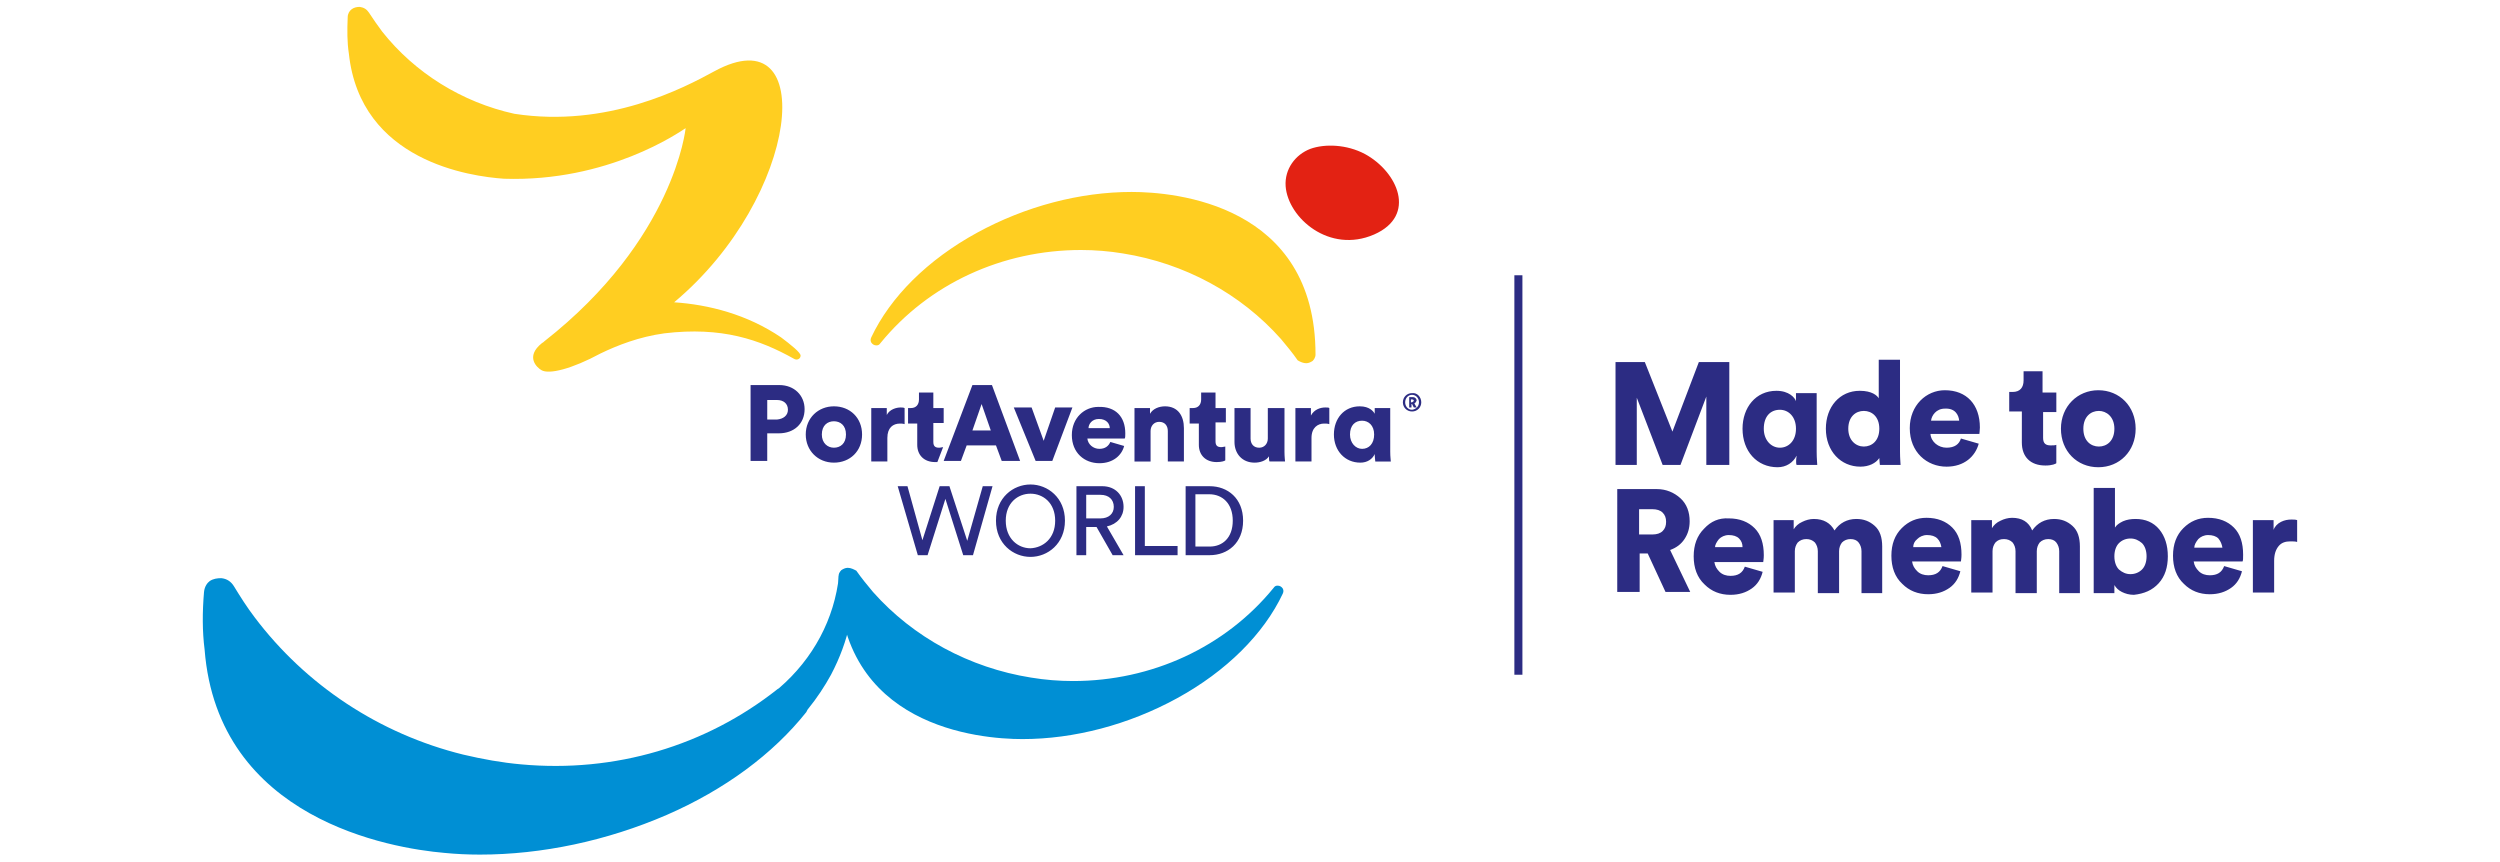 <svg xmlns="http://www.w3.org/2000/svg" xml:space="preserve" id="logo-Park-M2R_svg__Capa_1" x="0" y="0" viewBox="0 0 435 150" class="mobileMenu_logo__9OfqN"><style>.logo-Park-M2R_svg__st0{fill:#008fd4}.logo-Park-M2R_svg__st2{fill:#ffce21}.logo-Park-M2R_svg__st3{fill:#2c2c83}</style><path d="M148.2 100.1q-.15-.6-.6-.9c-.4-.2-.8-.1-1.1.1s-.5.5-.5.8c-.8 7.6-4.5 14.5-10.4 19.6l-.3.2c-12.5 9.9-28.3 14.6-44.6 13.1-3.4-.3-6.7-.9-10.1-1.7-14.6-3.6-27.4-12.1-36.3-23.9-1.3-1.7-2.5-3.6-3.6-5.4-.5-.8-1.2-1.3-2.2-1.4-.7 0-1.4.1-2 .5-.4.3-.9.9-1 1.9-.3 3.5-.3 6.9.1 10 2.3 29.6 32.5 34.6 41.7 35.4 2 .2 4.1.3 6.2.3 10.8 0 22.1-2.4 32.5-6.9 10.1-4.4 18.5-10.6 24.3-17.9l.2-.4c1.7-2.1 3-4.1 4.1-6.1 3.1-5.9 4.4-12 3.6-17.3" class="logo-Park-M2R_svg__st0"></path><path d="M237.5 26.8c5.7 3.1 9.1 10.7 1.6 14-7.8 3.4-15-2.9-15.4-8.4-.2-3 1.7-5.5 4.3-6.5 2.5-.9 6.3-.8 9.5.9" style="fill:#e32213"></path><path d="M147.5 98.8c-.4 0-.8.2-1.1.4-.2.2-.5.6-.5 1.1 0 26.2 24.5 28.3 32 28.3 9 0 18.5-2.5 26.9-7.1 8.6-4.7 15.1-11.2 18.4-18.2.2-.4.1-.7 0-.9-.2-.3-.5-.5-.9-.5-.3 0-.5.1-.7.4-8.4 10.3-21.2 16.2-34.9 16.2-2.4 0-4.9-.2-7.3-.6-10.7-1.7-20.5-7-27.5-14.9-1-1.2-2-2.4-2.9-3.7-.4-.2-.9-.5-1.5-.5" class="logo-Park-M2R_svg__st0"></path><path d="M227.3 63.2c.4 0 .8-.2 1.1-.4.2-.2.5-.6.5-1.1 0-26.2-24.5-28.3-32-28.3-9 0-18.5 2.5-26.9 7.1-8.6 4.7-15.1 11.2-18.4 18.2-.2.4-.1.7 0 .9.2.3.5.5.9.5.3 0 .5-.1.7-.4 8.4-10.3 21.2-16.2 34.9-16.2 2.4 0 4.9.2 7.3.6 10.7 1.7 20.5 7 27.5 14.9 1 1.2 2 2.4 2.9 3.7.5.3 1 .5 1.5.5M139.3 61.9c.1-.5-1.8-2-3.4-3.2-5.9-4-12.6-5.7-18.6-6.1 22-18.4 25.2-50.1 7-40.2-5.3 2.9-18.6 9.9-34.8 7.4-9.1-2-17.3-7.1-23-14.3-.8-1.1-1.6-2.2-2.3-3.3-.4-.6-.9-.9-1.6-1-.5 0-1 .1-1.4.4s-.7.8-.7 1.4c-.1 2.2-.1 4.4.2 6.3 2 18.8 21.2 21.4 27 21.8 18.1.6 30.5-8.1 31.6-8.8 0 0-1.9 19.3-24.6 37.1-.1.1-.2.2-.4.3-3 2.4-.8 4.3-.1 4.7 1.3.8 5.3-.2 10.3-2.9 2.9-1.4 6.7-2.9 11.1-3.5 10-1.2 16.6 1.1 22.5 4.4.6.4 1.2 0 1.2-.5" class="logo-Park-M2R_svg__st2"></path><path d="M199.2 84.6h-1.7v12h7.4V95h-5.7zm-5.4 3.6c0-1.3-.9-2.1-2.3-2.1H189v4.1h2.5c1.4 0 2.3-.8 2.3-2m-1.2 3.4 2.9 5h-1.9l-2.8-4.9H189v4.9h-1.7v-12h4.5c2.3 0 3.7 1.6 3.7 3.6 0 1.7-1.1 3-2.9 3.4m-9-1c0-3.1-2.1-4.7-4.3-4.7s-4.3 1.6-4.3 4.7 2.1 4.8 4.3 4.8c2.2-.1 4.3-1.7 4.3-4.8m1.7 0c0 4-3 6.3-6 6.3s-6-2.3-6-6.3 3-6.3 6-6.3 6 2.3 6 6.3m29.2 0c0-3-1.8-4.6-4.1-4.6H208v9.1h2.5c2.2 0 4-1.5 4-4.5m1.8 0c0 3.9-2.7 6-5.8 6h-4.2v-12h4.2c3.1 0 5.8 2.1 5.8 6m-45.3-6h1.7l-3.4 12h-1.7l-3.1-9.8-3.1 9.8h-1.7l-3.5-12h1.7l2.6 9.4 3-9.4h1.7l3.1 9.5zM246.9 70c0-.7-.5-1.3-1.2-1.3s-1.2.6-1.2 1.3.5 1.3 1.2 1.3c.7-.1 1.2-.6 1.2-1.3m.4 0c0 .9-.7 1.6-1.6 1.6s-1.6-.7-1.6-1.6.7-1.6 1.6-1.6c.9-.1 1.6.7 1.6 1.6m-1.3-.3c0-.1-.1-.2-.3-.2h-.2v.5h.2q.3-.15.3-.3m.1.5.4.7h-.5l-.3-.6h-.1v.6h-.4v-1.8h.7c.3 0 .6.3.6.6-.1.2-.2.4-.4.5m-76.9 4.7h3.2l-1.6-4.6zm-5 5.3 5-13.2h3.4l4.9 13.2h-3.2l-1-2.7h-5.1l-1 2.7zm59.2-9.2h-2.8v5.3c0 .9-.6 1.6-1.5 1.6-1 0-1.5-.7-1.5-1.6V71h-2.8v5.9c0 2 1.3 3.6 3.5 3.6.9 0 2-.3 2.5-1.1 0 .2 0 .8.1.9h2.7c0-.1-.1-.8-.1-1.7V71zm-20.7-.3c-1 0-2.1.4-2.6 1.3v-1h-2.7v9.3h2.8V75c0-.9.6-1.6 1.5-1.6 1 0 1.5.7 1.5 1.6v5.3h2.8v-5.8c0-2.1-1-3.8-3.3-3.8m-21.1 6-2.1-5.8h-3.1l3.8 9.3h2.9l3.5-9.3h-3zm27 .7c0 1.8 1.2 3 3.1 3 .9 0 1.4-.2 1.5-.3v-2.4c-.2 0-.4.1-.7.1-.6 0-1-.2-1-1v-3.3h1.8V71h-1.8v-2.7H209v1.2c0 .9-.5 1.5-1.4 1.5h-.6v2.7h1.6zm-15.5-2.9c0-.7-.5-1.6-1.9-1.6-1.2 0-1.8.9-1.8 1.6zm2.7.9c0 .4 0 .8-.1.9h-6.5c.1 1 1 1.8 2.1 1.8 1 0 1.6-.5 1.9-1.2l2.4.7c-.4 1.6-1.9 3-4.3 3-2.6 0-4.8-1.8-4.8-4.9 0-3 2.2-4.9 4.6-4.9 3-.1 4.7 1.7 4.7 4.6m-36.2 2c0 1.8 1.2 3 3.1 3h.4l1-2.6c-.2 0-.4.1-.7.1-.6 0-1-.2-1-1v-3.3h1.8V71h-1.8v-2.7h-2.5v1.2c0 .9-.5 1.5-1.4 1.5h-.5v2.7h1.6zm79.5-1.8c0-1.6-1-2.4-2.1-2.4-1.2 0-2.1.8-2.1 2.4 0 1.5 1 2.5 2.1 2.5 1.2 0 2.1-.9 2.1-2.5m2.8 3c0 .9.1 1.5.1 1.7h-2.7c0-.2-.1-.7-.1-1.1V79c-.4.9-1.3 1.5-2.5 1.5-2.7 0-4.6-2.1-4.6-4.9s1.8-4.9 4.5-4.9c1.7 0 2.4.9 2.6 1.3v-1h2.7zm-84.5-4.8V71c-.2-.1-.5-.1-.7-.1-.7 0-1.9.3-2.4 1.3V71h-2.7v9.3h2.8v-4.1c0-1.8 1-2.5 2.2-2.5.2 0 .5 0 .8.1m-20.3-2.5c0-1.1-.8-1.7-1.9-1.7h-1.7V73h1.7c1.1-.1 1.9-.7 1.9-1.7m2.9-.1c0 2.5-1.8 4.2-4.5 4.2h-2v4.8h-2.9V67h5c2.6 0 4.4 1.8 4.4 4.2m7.2 4.4c0-1.6-1-2.3-2.1-2.3s-2.1.7-2.1 2.3c0 1.5 1 2.3 2.1 2.3s2.1-.7 2.1-2.3m2.8 0c0 2.9-2.1 4.9-4.9 4.9s-4.9-2.1-4.9-4.9c0-2.9 2.2-4.9 4.9-4.9 2.8 0 4.9 2 4.9 4.9m80.6-4.7c.3 0 .6 0 .7.1v2.8c-.3-.1-.6-.1-.9-.1-1.1 0-2.2.7-2.2 2.5v4.1h-2.8V71h2.7v1.3c.6-1.1 1.7-1.4 2.5-1.4M312.2 90.5h-3.6v12.6h3.7v-7.2c0-.6.2-1.1.5-1.5q.6-.6 1.5-.6t1.5.6c.3.4.5.9.5 1.5v7.3h3.7v-7.3c0-.6.2-1.1.5-1.5q.6-.6 1.5-.6c.6 0 1.1.2 1.4.6s.5.9.5 1.5v7.3h3.6v-8.1c0-1.6-.4-2.8-1.3-3.6s-1.9-1.2-3.2-1.2c-1.6 0-2.9.7-3.8 2-.7-1.3-1.9-2-3.6-2-.7 0-1.4.2-2 .5-.7.3-1.2.8-1.5 1.3v-1.6zm-13.8 4.8c0-.5.3-1 .7-1.5.4-.4 1-.7 1.7-.7q1.2 0 1.8.6t.6 1.5h-4.8zm-1.9-3.3q-1.8 1.8-1.8 4.8c0 2 .6 3.7 1.9 4.9q1.8 1.8 4.5 1.8c1.5 0 2.7-.4 3.7-1.1s1.6-1.7 1.9-2.9l-3.1-.9c-.4 1.1-1.2 1.6-2.5 1.6-.7 0-1.4-.2-1.9-.7s-.8-1-.9-1.7h8.5c0-.2.1-.5.1-1.2 0-2-.5-3.6-1.6-4.7s-2.6-1.7-4.5-1.7c-1.7-.1-3.1.5-4.3 1.8m-9-3.4q1.2 0 1.8.6c.4.4.6.9.6 1.6s-.2 1.2-.6 1.6q-.6.6-1.8.6h-2.3v-4.4zm.8-3.5h-6.9V103h3.9v-6.7h1.4l3.1 6.7h4.3l-3.5-7.3c1.1-.4 1.9-1 2.5-1.9s.9-1.9.9-3.1c0-1.6-.5-3-1.6-4s-2.5-1.6-4.1-1.6m-24.8 32.3h1.4V47.9h-1.4zm33.6-36.5h3.8V63h-5.3L291 75.1 286.2 63h-5.1v17.9h3.7V69.2l4.5 11.7h3.1l4.5-11.9v11.9zm15.4-6.3c0 2.1-1.3 3.3-2.8 3.3s-2.8-1.3-2.8-3.3c0-2.2 1.2-3.3 2.8-3.3 1.5 0 2.8 1.2 2.8 3.3m.1 6.3h3.6c0-.3-.1-1.1-.1-2.3V68.4h-3.6v1.4c-.2-.6-1.2-1.8-3.4-1.8-3.6 0-5.9 2.9-5.9 6.6 0 3.9 2.5 6.7 6.1 6.7 1.5 0 2.7-.8 3.3-2v.1c-.1.6-.1 1.3 0 1.5m14.4-6.3c0 2.1-1.3 3.1-2.7 3.1s-2.7-1.1-2.7-3.1c0-2.1 1.3-3.1 2.7-3.1s2.7 1 2.7 3.1m.1 6.3h3.6c0-.3-.1-1.1-.1-2.3v-16h-3.7v6.7c-.3-.5-1.2-1.3-3.3-1.3-3.5 0-5.9 2.8-5.9 6.6 0 3.9 2.6 6.6 6 6.6 1.5 0 2.7-.6 3.3-1.5 0 .5.1 1.1.1 1.2m6.5 12.9c.4-.4 1-.7 1.7-.7q1.2 0 1.8.6c.4.4.6.9.7 1.5h-4.9c0-.5.2-1 .7-1.4m1.6-3.7c-1.7 0-3.1.6-4.3 1.8q-1.8 1.8-1.8 4.8c0 2 .6 3.7 1.9 4.9q1.8 1.8 4.5 1.8c1.5 0 2.7-.4 3.7-1.1s1.6-1.7 1.9-2.9l-3.1-.9c-.4 1.1-1.2 1.6-2.5 1.6-.7 0-1.4-.2-1.9-.7s-.8-1-.9-1.7h8.5c0-.2.1-.5.1-1.2 0-2-.5-3.6-1.6-4.7s-2.6-1.7-4.5-1.7m5.7-16.9H336c.1-.9.9-2.1 2.4-2.1 1.8-.1 2.4 1.1 2.5 2.1m3.5 2.4c0-.1.1-.7.1-1.2 0-4-2.3-6.5-6.1-6.5-3.2 0-6.1 2.6-6.1 6.6 0 4.2 3 6.7 6.4 6.7 3.1 0 5-1.8 5.6-4l-3.1-.9c-.3 1-1.1 1.6-2.5 1.6s-2.7-1-2.8-2.4h8.5zm5.7 14.5c-.7 0-1.4.2-2 .5-.7.3-1.2.8-1.5 1.3v-1.4H343v12.6h3.7v-7.2c0-.6.2-1.1.5-1.5.4-.4.8-.6 1.5-.6q.9 0 1.5.6c.3.4.5.9.5 1.5v7.3h3.7v-7.3c0-.6.2-1.1.5-1.5q.6-.6 1.5-.6c.6 0 1.1.2 1.4.6s.5.9.5 1.5v7.3h3.6v-8.1c0-1.6-.4-2.8-1.3-3.6s-1.9-1.2-3.2-1.2c-1.6 0-2.9.7-3.8 2-.6-1.5-1.8-2.2-3.5-2.2m5.3-18.4h2.4v-3.4h-2.4v-3.7h-3.3v1.6c0 1.2-.6 2-1.9 2h-.6v3.4h2.2V77c0 2.5 1.5 4 4.1 4 1.2 0 1.8-.3 1.9-.4v-3.2c-.2.1-.6.1-1 .1-.8 0-1.3-.3-1.3-1.3v-4.5zm12.5 2.9c0 2.1-1.3 3.1-2.7 3.1s-2.7-1-2.7-3.1 1.3-3.1 2.7-3.1c1.3 0 2.7 1 2.7 3.1m3.7 0c0-3.9-2.8-6.7-6.5-6.7-3.6 0-6.5 2.8-6.5 6.7s2.8 6.7 6.5 6.7 6.5-2.8 6.5-6.7m1.9 22.2c0 1-.3 1.8-.8 2.3s-1.2.8-2 .8-1.4-.3-2-.8c-.5-.5-.8-1.3-.8-2.3s.3-1.8.8-2.3 1.2-.8 2-.8 1.4.3 2 .8c.5.5.8 1.3.8 2.3m2.1 4.7c1.1-1.2 1.6-2.8 1.6-4.7s-.5-3.5-1.5-4.7-2.4-1.8-4.1-1.8c-.8 0-1.5.1-2.2.4-.6.3-1.1.6-1.4 1.1v-6.9h-3.7v18.3h3.6v-1.4c.3.5.7.9 1.3 1.2s1.3.5 2.1.5c1.8-.2 3.2-.8 4.3-2m11.1-6.2h-4.9c0-.5.3-1 .7-1.5.4-.4 1-.7 1.7-.7q1.2 0 1.8.6c.4.5.6 1 .7 1.6m3.5 2.4c.1-.2.1-.5.1-1.2 0-2-.5-3.6-1.6-4.7s-2.6-1.7-4.5-1.7c-1.7 0-3.1.6-4.3 1.8q-1.8 1.8-1.8 4.8c0 2 .6 3.7 1.9 4.9q1.8 1.8 4.5 1.8c1.5 0 2.7-.4 3.7-1.1s1.6-1.7 1.9-2.9l-3.1-.9c-.4 1.1-1.2 1.6-2.5 1.6-.7 0-1.4-.2-1.9-.7s-.8-1-.9-1.7zm9.5-3.4v-3.8c-.3-.1-.6-.1-1-.1-.6 0-1.2.1-1.8.4s-1.1.8-1.3 1.4v-1.7H392v12.6h3.7v-5.5c0-1.2.3-2 .8-2.6s1.2-.8 2-.8c.5 0 .9 0 1.2.1" class="logo-Park-M2R_svg__st3"></path></svg>